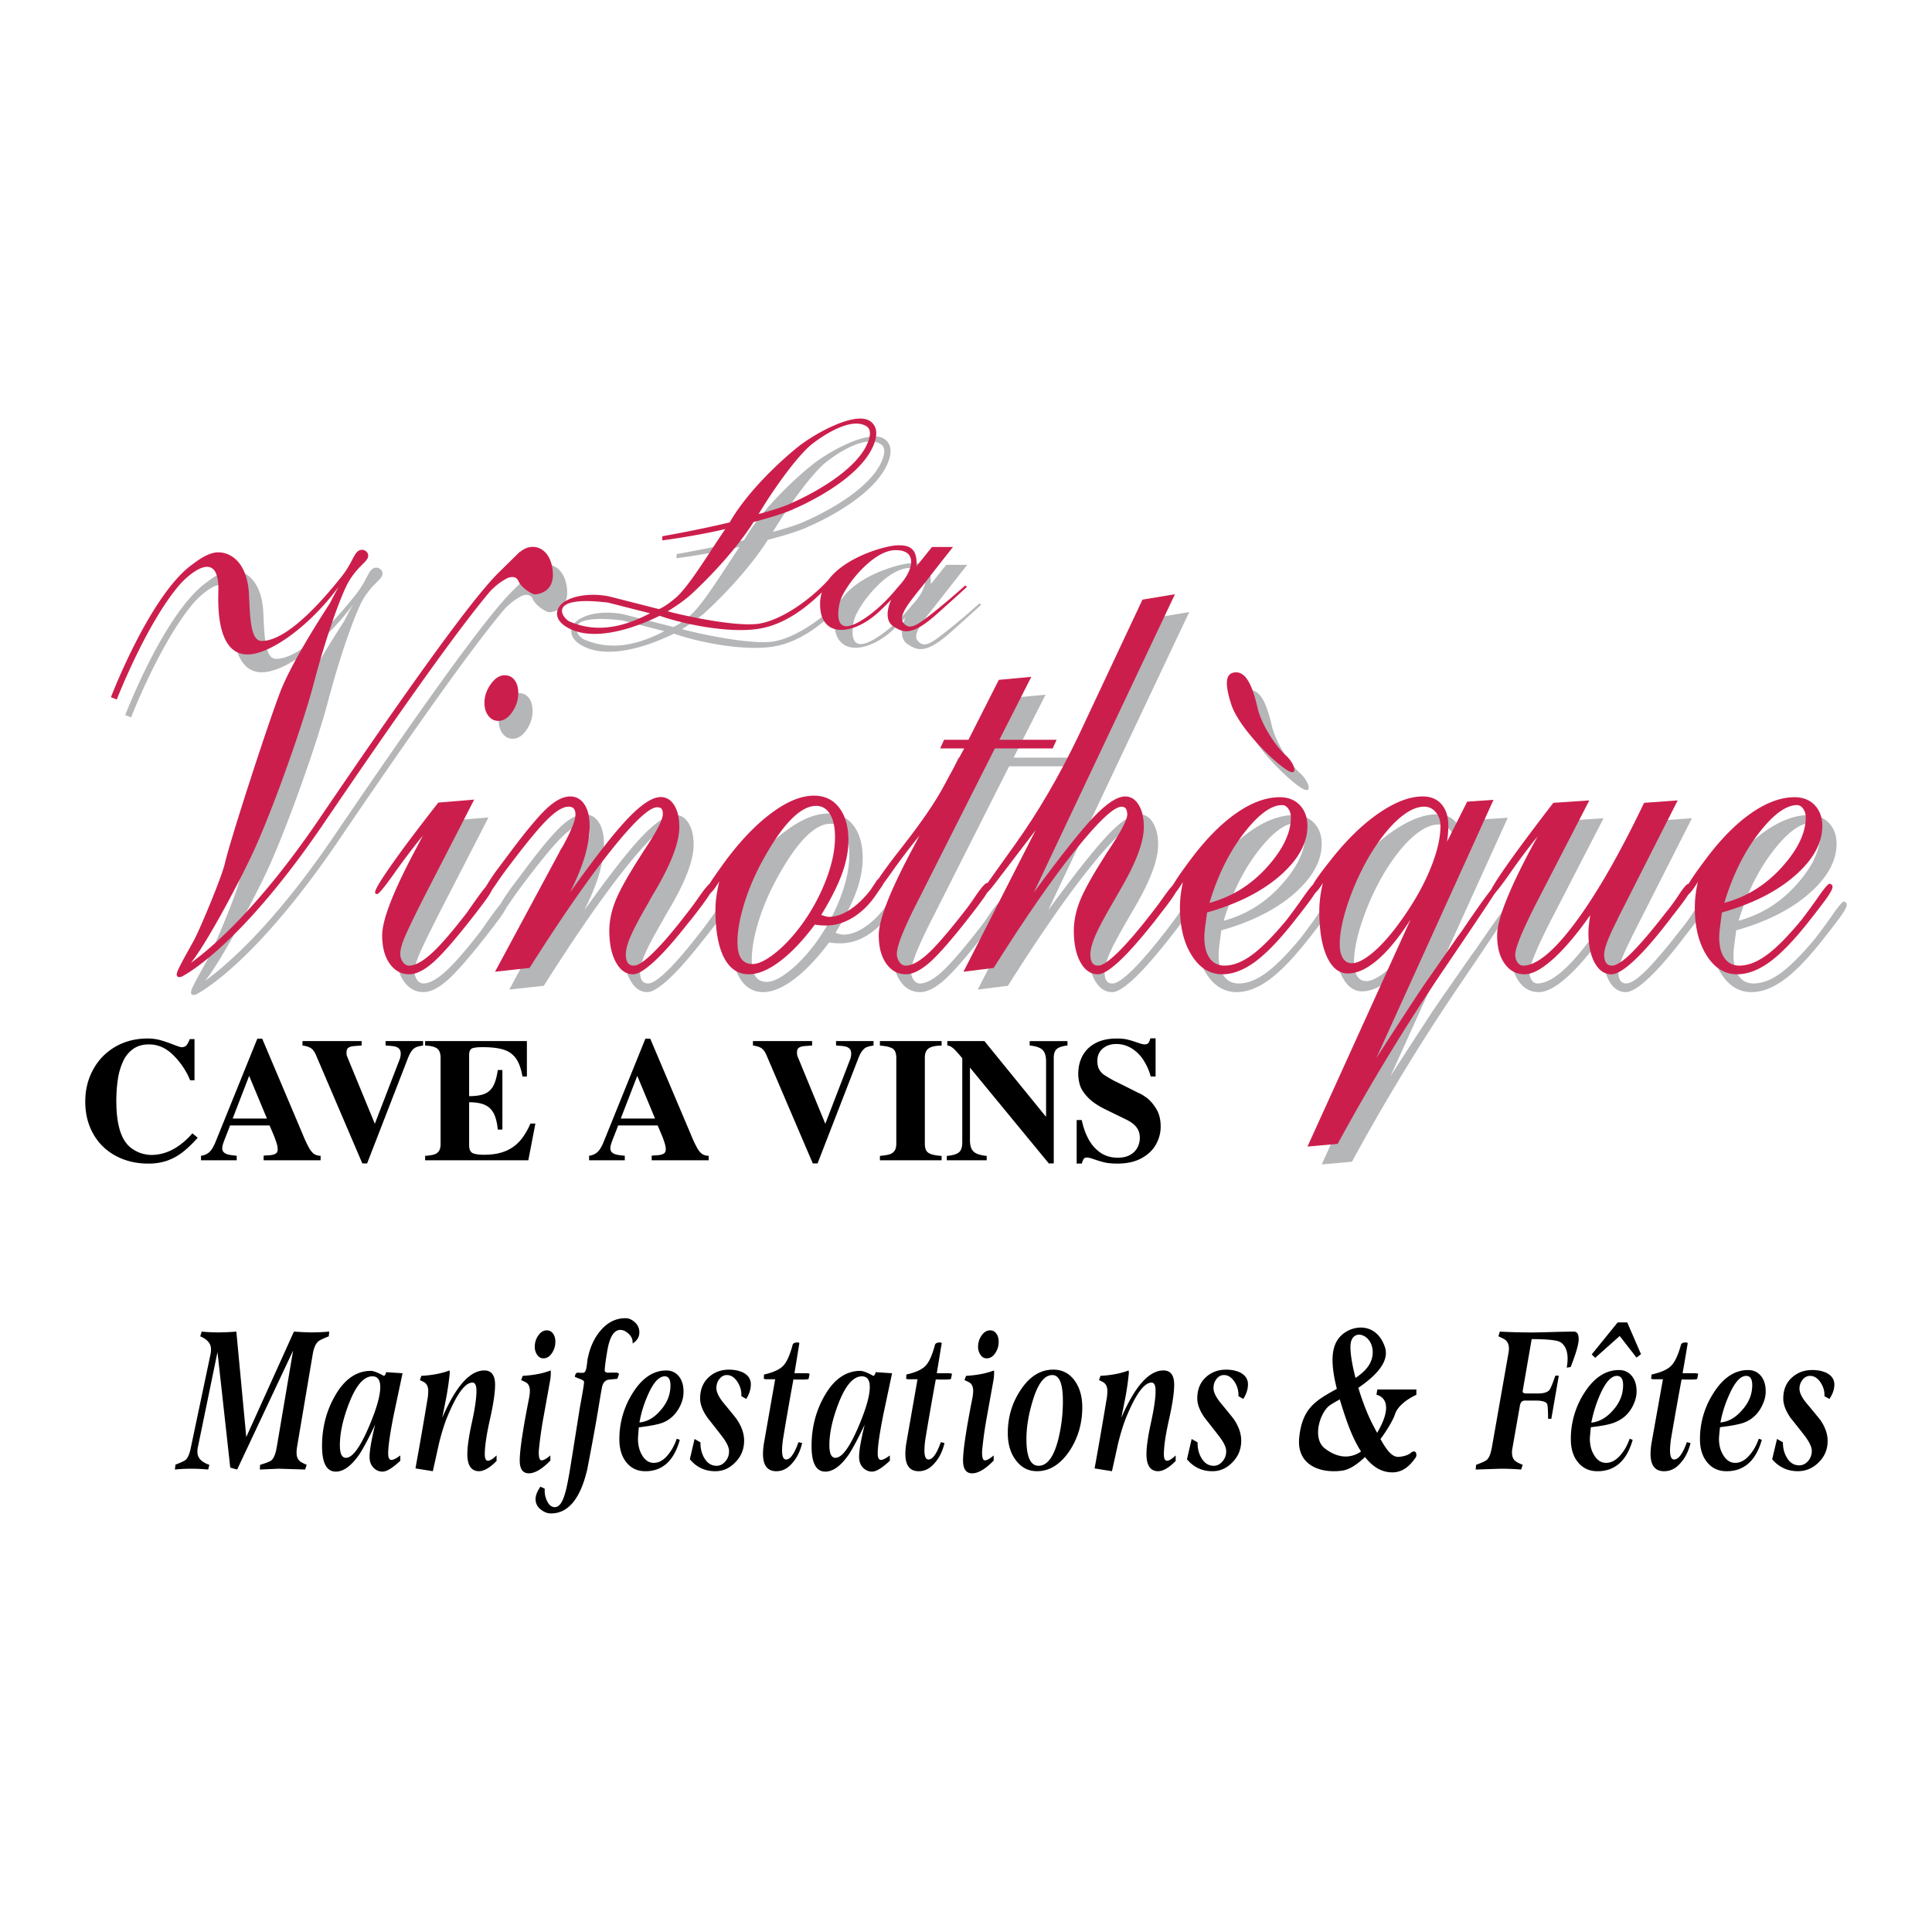 <svg xmlns="http://www.w3.org/2000/svg" width="2500" height="2500" viewBox="0 0 192.756 192.756"><g fill-rule="evenodd" clip-rule="evenodd"><path fill="#fff" d="M0 0h192.756v192.756H0V0z"/><path d="M97.717 60.196s-1.344 1.238-3.065 2.608c-1.72 1.371-2.445 1.909-3.091 1.129-.645-.779.94-2.447 2.312-4.221 1.371-1.774 2.635-3.36 2.635-3.36h-2.097l-1.55 1.928c.088-1.617-.509-2.166-1.972-2.089-1.208.063-5.129 1.152-6.832 3.464-1.845 2.012-4.71 4.02-6.973 4.362-2.476.312-7.736-.889-9.047-1.246.114-.069 1.475-.887 2.411-1.753 1.655-1.53 4.349-4.308 6.164-7.157 1.715-.454 3.241-.917 4.045-1.32.249-.103 6.561-2.763 7.968-6.464.159-.419.223-.77.223-1.062 0-.718-.385-1.083-.672-1.256-1.519-.91-5.438 1.262-7.099 2.58-1.661 1.317-5.048 4.415-6.848 7.559-3.365.809-6.663 1.371-6.722 1.382l-.005.42c.224-.043 3.226-.417 6.282-1.133-1.513 2.21-3.6 5.705-4.932 6.849-.515.438-1.043.827-1.499 1.054-.062.031-.113.051-.176.082l-4.952-1.261c-2.294-.47-4.629.097-5.122 1.233-.15.348-.288 1.102.803 1.786 2.254 1.413 5.949.567 9.337-1.093 2.243.8 6.893 1.796 9.953 1.284 2.383-.398 4.507-1.927 6.231-3.621-.09.288-.158.585-.174.901-.188 3.79 3.351 3.482 6.012.9.402-.39.783-.74 1.089-1.102-.4.879-.646 2.123.183 2.675.975.65 1.829 1.048 4.355-1.21 2.527-2.257 3.01-2.715 3.01-2.715l-.185-.133zM82.404 46.117c.531-.424 3.729-2.85 5.448-1.819.245.147.369.388.369.72 0 .234-.062.513-.184.835-1.311 3.448-7.578 6.09-7.641 6.117-.667.333-1.886.717-3.287 1.102 1.78-2.951 4.014-5.93 5.295-6.955zm-24.135 17.68c-.716-.308-2.46-2.646 3.808-1.896l4.201 1.07c-2.733 1.432-5.369 1.96-8.009.826zm28.937-.016c-2.261 1.319-2.312-.359-2.016-1.811.296-1.452 3.172-5.188 5.457-5.295s2.046 1.847.484 3.548c-.314.341-1.805 2.322-3.925 3.558zM43.618 85.147a67.18 67.18 0 0 0-2.853 3.761c-.976 1.378-1.545 2.067-1.706 2.067-.08 0-.135-.015-.166-.045-.03-.029-.045-.075-.045-.135 0-.26.547-1.174 1.644-2.739s2.651-3.633 4.663-6.202l3.581-.299-4.937 9.601c-1.044 2.061-1.711 3.442-2.002 4.142-.292.701-.436 1.252-.436 1.65 0 .301.085.572.255.812.17.24.376.359.618.359.601 0 1.35-.406 2.242-1.217.893-.809 2.092-2.195 3.598-4.157.26-.386.61-.885 1.05-1.497.66-.915 1.07-1.374 1.23-1.374.08 0 .145.031.195.091a.33.33 0 0 1 .075.212c0 .182-.136.484-.406.908-.271.424-.898 1.261-1.88 2.511-1.664 2.117-2.928 3.545-3.79 4.28-.862.736-1.624 1.105-2.285 1.105-.802 0-1.455-.352-1.955-1.055-.502-.703-.752-1.648-.752-2.834 0-1.567 1.153-4.501 3.461-8.802.258-.499.46-.881.601-1.143zm6.141-13.238c0-.659.211-1.283.633-1.872.422-.588.883-.884 1.386-.884.422 0 .753.166.995.494.24.33.362.755.362 1.273 0 .68-.201 1.313-.604 1.902s-.863.883-1.386.883c-.402 0-.733-.169-.995-.509-.26-.338-.391-.767-.391-1.287z" fill="#b5b6b8"/><path d="M50.814 98.732l6.438-11.962c.059-.14.169-.332.33-.572.838-1.541 1.257-2.583 1.257-3.125 0-.28-.055-.486-.166-.616s-.287-.194-.527-.194c-.543 0-1.243.42-2.096 1.262-.854.841-2.105 2.355-3.753 4.538a39.015 39.015 0 0 0-1.236 1.705c-.564.859-.926 1.287-1.085 1.287a.236.236 0 0 1-.167-.074.23.23 0 0 1-.075-.164c0-.159.076-.377.226-.657.152-.278.448-.737.891-1.375l1.597-2.134c1.601-2.134 2.812-3.57 3.632-4.305s1.562-1.103 2.223-1.103c.599 0 1.075.261 1.425.782.351.523.526 1.236.526 2.138 0 .924-.153 1.917-.459 2.981-.307 1.064-.805 2.289-1.496 3.673 2.517-3.532 4.448-6 5.796-7.406 1.348-1.404 2.432-2.107 3.252-2.107.559 0 1.008.271 1.348.813.338.542.509 1.265.509 2.167 0 1.545-.822 3.702-2.464 6.471-.28.463-.48.813-.601 1.054-.886 1.531-1.487 2.663-1.801 3.397-.315.735-.473 1.334-.473 1.795 0 .363.064.641.194.832.128.191.333.287.612.287.417 0 1.083-.453 1.998-1.359.915-.906 2.029-2.214 3.341-3.926.378-.479.816-1.079 1.314-1.8.518-.719.836-1.08.957-1.08.079 0 .148.036.209.105.059.07.089.135.089.195 0 .321-.719 1.39-2.156 3.209l-.299.359c-1.358 1.739-2.501 3.035-3.43 3.884s-1.633 1.275-2.111 1.275c-.699 0-1.269-.4-1.707-1.199-.439-.801-.659-1.852-.659-3.152 0-.94.2-1.92.6-2.94s1.261-2.562 2.583-4.622c.176-.279.423-.661.738-1.142.944-1.462 1.417-2.435 1.417-2.916 0-.26-.041-.438-.121-.54-.08-.1-.229-.151-.449-.151-.779 0-2.311 1.434-4.597 4.301-2.286 2.868-4.997 6.777-8.131 11.728l-3.443.383z" fill="#b5b6b8"/><path d="M75.724 91.791c.481-1.526 1.162-3.062 2.042-4.608.942-1.666 1.839-2.915 2.69-3.749.852-.833 1.647-1.25 2.389-1.25.601 0 1.066.276 1.397.828.33.552.496 1.31.496 2.274 0 1.324-.316 2.795-.947 4.411a19.373 19.373 0 0 1-2.568 4.592c-.841 1.104-1.698 1.994-2.568 2.666-.871.672-1.587 1.008-2.147 1.008-.502 0-.877-.18-1.127-.541s-.375-.914-.375-1.657c-.004-1.123.237-2.448.718-3.974zm9.698-2.808c.432-1.183.649-2.306.649-3.369 0-1.364-.306-2.445-.918-3.248-.612-.802-1.45-1.203-2.514-1.203-1.265 0-2.664.568-4.2 1.702-1.536 1.133-3.056 2.703-4.561 4.71-.864 1.185-1.416 1.977-1.656 2.378-.239.401-.361.663-.361.782 0 .101.021.166.06.195a.31.31 0 0 0 .183.045c.101 0 .237-.097.408-.292.172-.195.399-.519.683-.97a15.031 15.031 0 0 0-.302 1.57c-.06.464-.09.886-.09 1.268 0 2.073.285 3.665.856 4.772.571 1.105 1.398 1.66 2.48 1.66.921 0 1.952-.432 3.096-1.293 1.142-.859 2.305-2.083 3.487-3.667a5.801 5.801 0 0 0 1.113.092c.942 0 1.856-.276 2.739-.83.883-.554 1.666-1.344 2.348-2.372l.572-.832c0-.02.004-.05.014-.092a.98.98 0 0 0 .015-.216.667.667 0 0 0-.045-.276c-.029-.062-.075-.093-.135-.093a.517.517 0 0 0-.24.062.72.72 0 0 0-.181.123l-.63.954c-.644.843-1.332 1.505-2.063 1.986-.733.48-1.432.722-2.094.722-.14 0-.331-.04-.571-.12a1.341 1.341 0 0 0-.211-.061c.947-1.54 1.636-2.904 2.069-4.087z" fill="#b5b6b8"/><path d="M93.17 85.143a65.118 65.118 0 0 0-2.857 3.763c-.978 1.381-1.547 2.07-1.708 2.07-.081 0-.136-.015-.167-.045-.03-.029-.046-.075-.046-.135 0-.422.967-1.867 2.9-4.336 1.933-2.468 3.322-4.477 4.169-6.021l2.158-3.985h-2.397l.39-.864h2.431l3.031-5.979 3.242-.3-3.188 6.28h5.711l-.391.864h-5.77l-7.42 14.703c-.806 1.562-1.399 2.812-1.782 3.752-.383.941-.573 1.622-.573 2.04 0 .301.085.572.255.812.171.24.377.359.619.359.602 0 1.325-.381 2.169-1.141.842-.762 2.067-2.172 3.673-4.233.359-.447.77-1.018 1.23-1.71.539-.772.889-1.16 1.047-1.16.08 0 .146.031.195.091a.32.32 0 0 1 .076.212c0 .182-.137.484-.406.908-.271.424-.898 1.261-1.881 2.511-1.665 2.117-2.928 3.545-3.791 4.28-.861.736-1.624 1.105-2.285 1.105-.802 0-1.455-.352-1.955-1.055-.502-.705-.752-1.649-.752-2.835 0-1.567 1.156-4.503 3.466-8.806.265-.501.466-.882.607-1.145z" fill="#b5b6b8"/><path d="M97.553 98.732l7.201-14.125-4.039 5.289a7.44 7.44 0 0 1-.709.848c-.213.208-.348.312-.408.312-.121 0-.201-.02-.242-.059-.039-.04-.059-.1-.059-.179 0-.02 1.141-1.625 3.422-4.815 2.281-3.189 4.398-6.821 6.35-10.894l6.336-13.5 3.244-.541-14.072 29.75c2.725-3.713 4.729-6.237 6.01-7.572 1.283-1.334 2.314-2.003 3.098-2.003.559 0 1.008.281 1.35.843.34.562.512 1.295.512 2.198 0 1.545-.826 3.703-2.471 6.472l-.604 1.054c-.895 1.531-1.494 2.663-1.803 3.397-.307.735-.461 1.334-.461 1.795 0 .363.061.641.182.832.119.191.32.287.6.287.42 0 1.09-.453 2.01-1.359.92-.906 2.039-2.214 3.359-3.926.381-.479.822-1.079 1.326-1.8.521-.719.844-1.08.965-1.08.08 0 .145.031.195.09.051.061.076.13.076.21 0 .2-.146.521-.436.959-.291.44-.947 1.31-1.969 2.609-1.381 1.74-2.531 3.037-3.451 3.884-.922.85-1.621 1.275-2.102 1.275-.723 0-1.303-.4-1.744-1.199-.439-.801-.66-1.852-.66-3.152 0-.94.199-1.92.598-2.94s1.254-2.562 2.568-4.622c.178-.279.426-.661.746-1.142.951-1.462 1.426-2.435 1.426-2.916-.02-.28-.074-.475-.166-.585-.09-.11-.225-.165-.402-.165-.764 0-2.305 1.448-4.627 4.346-2.322 2.897-5.035 6.811-8.139 11.743l-3.01.381z" fill="#b5b6b8"/><path d="M125.506 84.937c1.453-1.887 2.732-2.831 3.836-2.831.24 0 .445.121.615.362.172.24.256.532.256.873 0 1.546-.797 3.203-2.391 4.969-1.596 1.767-3.506 2.951-5.732 3.553.822-2.73 1.961-5.038 3.416-6.926zm-6.287 6.173c-.049.431-.074.846-.074 1.245 0 1.92.395 3.504 1.184 4.754.787 1.25 1.801 1.875 3.037 1.875 1.018 0 2.074-.389 3.172-1.17 1.098-.779 2.365-2.069 3.803-3.87 1.076-1.359 1.77-2.269 2.08-2.729.309-.458.463-.779.463-.959a.286.286 0 0 0-.09-.21.283.283 0 0 0-.207-.09c-.139 0-.516.44-1.129 1.321a56.158 56.158 0 0 1-1.725 2.353c-1.344 1.617-2.492 2.77-3.445 3.458-.953.689-1.85 1.033-2.691 1.033-.643 0-1.141-.25-1.49-.75-.352-.498-.527-1.196-.527-2.095 0-.219.02-.498.061-.838.039-.338.109-.878.211-1.616 3.047-.865 5.477-2.093 7.291-3.683s2.723-3.24 2.723-4.951c0-.845-.25-1.534-.752-2.067-.5-.532-1.17-.8-2.008-.8-1.402 0-2.881.555-4.439 1.663-1.561 1.109-3.1 2.701-4.619 4.776-.621.827-1.096 1.506-1.426 2.04-.328.535-.494.872-.494 1.013 0 .101.021.167.061.196.039.031.1.045.178.045.1 0 .234-.099.404-.296s.395-.525.674-.983a12.76 12.76 0 0 0-.226 1.335z" fill="#b5b6b8"/><path d="M135.873 91.997a25.821 25.821 0 0 1 2.137-4.747c.941-1.583 1.895-2.809 2.857-3.68.961-.871 1.844-1.307 2.648-1.307.461 0 .846.185 1.158.555.311.371.465.827.465 1.368 0 1.263-.365 2.76-1.098 4.492s-1.77 3.51-3.113 5.331c-.904 1.223-1.766 2.175-2.588 2.856-.822.68-1.504 1.02-2.045 1.02-.383 0-.678-.17-.889-.51-.211-.342-.314-.801-.314-1.383.001-1.082.261-2.412.782-3.995zm10.02-7.095a9.12 9.12 0 0 0 .031-.726c0-.907-.225-1.623-.676-2.147s-1.076-.787-1.877-.787c-1.322 0-2.805.572-4.445 1.712-1.641 1.142-3.234 2.705-4.775 4.687-.801 1.002-1.342 1.738-1.621 2.209s-.422.786-.422.946c0 .061.016.106.045.136s.104.044.221.044.266-.092.441-.276c.176-.186.373-.463.59-.833-.117.499-.207.988-.266 1.467s-.088.917-.088 1.316c0 1.956.252 3.489.764 4.594.508 1.107 1.203 1.662 2.082 1.662.92 0 1.908-.455 2.967-1.363 1.059-.91 2.158-2.254 3.297-4.033l-10.293 22.666 3.018-.271a208.388 208.388 0 0 1 10.564-17.373c3.719-5.476 5.578-8.275 5.578-8.395 0-.04-.025-.08-.076-.12a.261.261 0 0 0-.164-.06c-.217 0-1.381 1.559-3.49 4.674l-.484.66-3.207 4.608c-.402.58-.979 1.447-1.73 2.602s-1.801 2.773-3.143 4.861l11.697-25.78-2.629.182-2.002 3.985c.042-.302.071-.584.093-.847z" fill="#b5b6b8"/><path d="M162.848 93.389l-.061.151c-.877 1.717-1.316 2.874-1.316 3.473 0 .357.062.633.193.822s.324.285.586.285c.438 0 1.08-.416 1.93-1.25.85-.836 1.992-2.176 3.43-4.023.418-.501.863-1.108 1.332-1.823.469-.712.783-1.069.943-1.069.08 0 .15.025.211.075.059.05.088.105.088.166 0 .2-.115.49-.344.87-.23.38-.762 1.1-1.6 2.159-1.434 1.9-2.666 3.335-3.691 4.304-1.025.971-1.809 1.455-2.346 1.455-.697 0-1.256-.383-1.676-1.146-.418-.762-.627-1.76-.627-2.991 0-.217.014-.465.043-.744.031-.277.076-.615.135-1.012-1.328 1.885-2.557 3.338-3.693 4.36s-2.086 1.533-2.848 1.533c-.824 0-1.486-.35-1.99-1.051-.502-.703-.752-1.643-.752-2.826 0-1.622 1.225-4.697 3.676-9.225l.361-.661a66.174 66.174 0 0 0-2.795 3.736c-.979 1.399-1.547 2.097-1.709 2.097a.316.316 0 0 1-.182-.045c-.039-.029-.059-.075-.059-.136 0-.243.521-1.116 1.57-2.62 1.047-1.504 2.627-3.629 4.742-6.377l3.588-.242-4.945 9.593-.33.635c-1.408 2.775-2.113 4.492-2.113 5.15 0 .299.074.559.225.777.15.221.336.33.557.33 1.34 0 3.078-1.432 5.209-4.295 2.133-2.863 4.42-6.846 6.863-11.95l3.354-.242-5.959 11.757z" fill="#b5b6b8"/><path d="M176.875 84.937c1.453-1.887 2.732-2.831 3.836-2.831.24 0 .445.121.615.362.172.24.256.532.256.873 0 1.546-.797 3.203-2.391 4.969-1.596 1.767-3.506 2.951-5.732 3.553.822-2.73 1.961-5.038 3.416-6.926zm-6.287 6.173c-.049.431-.074.846-.074 1.245 0 1.92.395 3.504 1.184 4.754.787 1.25 1.801 1.875 3.037 1.875 1.018 0 2.074-.389 3.172-1.17 1.098-.779 2.365-2.069 3.803-3.87 1.076-1.359 1.77-2.269 2.08-2.729.309-.458.463-.779.463-.959a.293.293 0 0 0-.09-.21.283.283 0 0 0-.207-.09c-.141 0-.516.44-1.129 1.321a56.158 56.158 0 0 1-1.725 2.353c-1.344 1.617-2.494 2.77-3.445 3.458-.953.689-1.85 1.033-2.691 1.033-.645 0-1.141-.25-1.49-.75-.352-.498-.527-1.196-.527-2.095 0-.219.02-.498.061-.838.039-.338.111-.878.211-1.616 3.047-.865 5.477-2.093 7.291-3.683s2.721-3.24 2.721-4.951c0-.845-.25-1.534-.75-2.067-.5-.532-1.17-.8-2.01-.8-1.4 0-2.879.555-4.438 1.663-1.561 1.109-3.1 2.701-4.619 4.776-.621.827-1.096 1.506-1.426 2.04-.328.535-.494.872-.494 1.013 0 .101.02.167.059.196.041.031.102.045.18.045.1 0 .234-.099.404-.296.168-.197.395-.525.674-.983-.102.461-.176.906-.225 1.335zM54.581 56.343c-.525 0-.949.239-1.258.495l-.043.003-2.029 1.997c-2.435 2.35-8.146 10.183-17.973 24.647-5.995 8.823-10.682 12.825-12.806 14.368 1.657-2.043 5.072-8.56 6.236-11.097 2.042-4.448 4.954-12.748 5.967-16.59 1.517-5.757 2.984-9.388 3.499-10.282.914-1.59 1.855-2.002 1.974-2.541.12-.539-.56-.939-1.02-.559-.459.379-.602 1.235-1.643 2.55-2.054 2.592-5.492 6.408-7.951 6.399-1.143 0-1.158-2.508-1.266-4.662-.147-2.953-1.624-4.183-3.076-4.183-.831 0-1.782.603-2.452 1.12-4.163 2.853-8.055 12.842-8.245 13.335l.586.226c.039-.101 2.926-7.518 6.216-11.389.834-.983 3.956-3.831 3.919.423-.008 1.009-.345 6.473 2.904 6.473 2.274 0 6.226-2.855 9.083-6.734a60.887 60.887 0 0 0-.871 1.641c-1.238 1.901-3.923 6.163-4.956 8.863-1.361 3.559-5.024 14.915-5.495 17.009-.343 1.522-2.539 6.659-3.009 7.562-.472.902-1.554 2.727-1.769 3.365-.214.639.4.461.4.461.504-.234 5.988-3.182 14.292-15.406 8.189-12.054 13.63-19.643 16.547-23.077.729-.759 1.247-1.036 1.57-1.227.388-.228 1.003-.341 1.255.251.25.593 1.321 1.323 1.664 1.3.342-.023 1.755-.251 1.755-1.938 0-1.686-.865-2.803-2.005-2.803zM124.764 68.863c1.09 0 1.686 1.652 2.115 3.502.43 1.85 1.916 3.964 2.842 4.79.924.826 1.32 2.28 0 1.388-1.621-1.094-4.758-4.328-5.451-6.475-.696-2.148-.596-3.205.494-3.205z" fill="#b5b6b8"/><path d="M96.291 58.415s-1.343 1.237-3.063 2.608c-1.721 1.371-2.446 1.908-3.092 1.129-.645-.78.94-2.447 2.312-4.221 1.371-1.774 2.635-3.36 2.635-3.36h-2.097l-1.549 1.928c.088-1.617-.508-2.165-1.972-2.089-1.208.063-5.129 1.152-6.832 3.464-1.845 2.012-4.71 4.021-6.973 4.363-2.476.312-7.736-.889-9.047-1.247.115-.069 1.474-.887 2.411-1.753 1.654-1.53 4.349-4.308 6.164-7.157 1.716-.453 3.241-.917 4.046-1.32.248-.103 6.56-2.763 7.967-6.464.159-.42.222-.77.222-1.062 0-.718-.384-1.083-.672-1.256-1.519-.91-5.438 1.262-7.099 2.58-1.661 1.317-5.048 4.415-6.849 7.559-3.365.81-6.663 1.371-6.722 1.382l-.004.42c.223-.043 3.226-.416 6.282-1.134-1.514 2.211-3.601 5.705-4.932 6.85-.516.438-1.044.827-1.499 1.055-.063.031-.114.051-.177.082l-4.952-1.262c-2.293-.47-4.628.097-5.122 1.233-.151.347-.288 1.102.803 1.785 2.255 1.413 5.949.567 9.337-1.092 2.244.8 6.893 1.796 9.954 1.284 2.383-.398 4.506-1.927 6.23-3.621a3.707 3.707 0 0 0-.174.901c-.188 3.79 3.352 3.482 6.013.9.401-.39.782-.74 1.089-1.102-.401.879-.646 2.123.183 2.675.975.65 1.829 1.047 4.355-1.21 2.527-2.258 3.011-2.716 3.011-2.716l-.187-.132zm-15.312-14.08c.531-.424 3.729-2.85 5.448-1.819.246.147.369.388.369.72 0 .233-.061.513-.184.835-1.311 3.448-7.578 6.09-7.642 6.117-.667.333-1.885.716-3.287 1.102 1.78-2.951 4.014-5.93 5.296-6.955zm-24.135 17.68c-.716-.308-2.46-2.646 3.808-1.896l4.201 1.069c-2.732 1.434-5.371 1.962-8.009.827zM85.781 62c-2.262 1.32-2.312-.359-2.017-1.811.296-1.452 3.173-5.188 5.457-5.295 2.285-.107 2.046 1.847.484 3.548-.313.341-1.805 2.322-3.924 3.558zM42.192 83.366a67.18 67.18 0 0 0-2.853 3.761c-.976 1.378-1.545 2.068-1.706 2.068-.08 0-.135-.015-.166-.045-.029-.029-.045-.075-.045-.135 0-.26.547-1.174 1.644-2.739s2.651-3.633 4.663-6.201l3.582-.3-4.937 9.601c-1.044 2.061-1.711 3.442-2.001 4.142-.292.701-.437 1.251-.437 1.651 0 .301.084.57.255.811.17.24.376.36.619.36.601 0 1.349-.405 2.242-1.216.893-.809 2.091-2.196 3.597-4.157.26-.386.61-.885 1.05-1.497.66-.915 1.069-1.374 1.23-1.374.08 0 .145.031.195.091.05.061.075.131.075.212 0 .182-.136.484-.406.908-.271.424-.898 1.261-1.88 2.511-1.665 2.117-2.928 3.545-3.791 4.28-.862.736-1.624 1.105-2.285 1.105-.802 0-1.455-.352-1.956-1.057-.501-.702-.751-1.646-.751-2.833 0-1.568 1.153-4.501 3.461-8.802.259-.502.46-.884.601-1.145zm6.142-13.239c0-.659.211-1.283.633-1.872s.883-.884 1.386-.884c.422 0 .753.165.995.494.241.33.362.754.362 1.273 0 .679-.201 1.313-.604 1.902-.402.589-.864.883-1.386.883-.402 0-.733-.169-.995-.509-.261-.337-.391-.767-.391-1.287z" fill="#cc1e4c"/><path d="M49.389 96.951l6.438-11.962c.059-.14.169-.331.33-.571.838-1.542 1.257-2.583 1.257-3.125 0-.28-.055-.486-.166-.616-.11-.13-.287-.195-.527-.195-.543 0-1.243.42-2.096 1.262-.854.841-2.105 2.355-3.753 4.539a39.148 39.148 0 0 0-1.237 1.705c-.564.858-.926 1.287-1.085 1.287a.236.236 0 0 1-.167-.074.23.23 0 0 1-.075-.164c0-.16.076-.378.226-.658.152-.278.448-.737.891-1.375l1.597-2.134c1.601-2.134 2.811-3.569 3.632-4.306.82-.734 1.562-1.103 2.223-1.103.6 0 1.075.261 1.425.783.351.522.526 1.235.526 2.138 0 .923-.154 1.917-.46 2.98-.307 1.064-.805 2.289-1.495 3.674 2.516-3.533 4.448-6.001 5.795-7.406 1.349-1.404 2.433-2.107 3.252-2.107.56 0 1.008.271 1.348.813.338.542.509 1.265.509 2.167 0 1.546-.821 3.702-2.464 6.472-.281.462-.481.813-.601 1.054-.885 1.53-1.487 2.663-1.8 3.397-.316.734-.473 1.334-.473 1.796 0 .363.063.639.194.831.128.19.333.287.612.287.417 0 1.083-.453 1.998-1.359.915-.905 2.029-2.214 3.341-3.925.377-.479.815-1.079 1.313-1.8.518-.719.836-1.08.957-1.08.079 0 .149.035.208.105.059.07.09.135.09.195 0 .32-.719 1.39-2.156 3.209l-.299.359c-1.358 1.74-2.501 3.035-3.429 3.885-.929.849-1.633 1.275-2.111 1.275-.699 0-1.269-.4-1.708-1.201-.438-.799-.658-1.851-.658-3.151 0-.939.2-1.919.6-2.939.4-1.021 1.261-2.562 2.583-4.622.177-.28.423-.661.739-1.142.944-1.462 1.417-2.435 1.417-2.916 0-.26-.041-.439-.12-.54-.08-.1-.229-.15-.449-.15-.779 0-2.311 1.434-4.598 4.3-2.286 2.868-4.997 6.777-8.131 11.728l-3.443.38z" fill="#cc1e4c"/><path d="M74.298 90.009c.48-1.525 1.162-3.062 2.042-4.608.942-1.666 1.839-2.914 2.69-3.748.851-.833 1.647-1.25 2.388-1.25.602 0 1.066.275 1.397.828.33.552.496 1.31.496 2.274 0 1.325-.316 2.795-.947 4.411a19.373 19.373 0 0 1-2.568 4.592c-.841 1.104-1.697 1.994-2.568 2.666-.871.672-1.587 1.008-2.148 1.008-.501 0-.877-.181-1.127-.542-.25-.36-.375-.912-.375-1.656-.001-1.124.24-2.448.72-3.975zm9.699-2.807c.432-1.183.649-2.306.649-3.368 0-1.364-.307-2.446-.919-3.248-.612-.803-1.45-1.203-2.513-1.203-1.266 0-2.665.567-4.2 1.701-1.536 1.133-3.056 2.703-4.561 4.71-.864 1.185-1.416 1.978-1.656 2.378-.239.401-.36.663-.36.783 0 .101.021.166.06.195.042.031.102.045.183.045.1 0 .236-.097.408-.292.172-.195.398-.519.682-.97a14.713 14.713 0 0 0-.302 1.569 9.76 9.76 0 0 0-.089 1.269c0 2.073.284 3.664.855 4.771.572 1.107 1.399 1.662 2.48 1.662.921 0 1.953-.432 3.096-1.292 1.142-.861 2.305-2.084 3.487-3.667a5.82 5.82 0 0 0 1.115.092c.941 0 1.855-.276 2.738-.83.884-.553 1.666-1.343 2.348-2.372l.572-.832c0-.02.004-.05.015-.092.01-.04.015-.112.015-.215a.67.67 0 0 0-.045-.276c-.03-.062-.075-.093-.135-.093a.52.52 0 0 0-.24.062.687.687 0 0 0-.18.123l-.63.954c-.643.843-1.331 1.505-2.063 1.986-.734.48-1.432.721-2.094.721-.14 0-.331-.04-.571-.121a1.37 1.37 0 0 0-.211-.06c.944-1.544 1.633-2.908 2.066-4.09z" fill="#cc1e4c"/><path d="M91.745 83.361a65.58 65.58 0 0 0-2.856 3.763c-.978 1.381-1.546 2.07-1.708 2.07-.081 0-.136-.015-.167-.045-.029-.029-.045-.075-.045-.135 0-.422.967-1.867 2.9-4.336 1.933-2.468 3.323-4.476 4.169-6.021l2.159-3.985h-2.398l.39-.864h2.432l3.031-5.979 3.242-.301-3.188 6.28h5.711l-.391.864h-5.77l-7.42 14.703c-.806 1.562-1.399 2.813-1.782 3.752-.383.94-.573 1.622-.573 2.041 0 .301.084.57.255.811.17.24.376.36.618.36.602 0 1.324-.38 2.169-1.141.842-.76 2.066-2.171 3.673-4.232.359-.447.769-1.018 1.229-1.709.539-.772.889-1.161 1.049-1.161.08 0 .145.031.195.091a.328.328 0 0 1 .074.212c0 .182-.137.484-.406.908-.271.424-.898 1.261-1.88 2.511-1.665 2.117-2.928 3.545-3.79 4.28-.862.736-1.624 1.105-2.285 1.105-.802 0-1.455-.352-1.956-1.057-.501-.703-.751-1.648-.751-2.833 0-1.568 1.155-4.503 3.466-8.807.262-.501.463-.882.604-1.145z" fill="#cc1e4c"/><path d="M96.127 96.951l7.201-14.126-4.039 5.289c-.264.357-.498.639-.709.848s-.346.312-.408.312c-.119 0-.201-.02-.24-.059-.041-.039-.061-.099-.061-.179 0-.02 1.141-1.625 3.422-4.816 2.283-3.189 4.4-6.821 6.35-10.894l6.34-13.5 3.242-.541-14.074 29.75c2.725-3.713 4.729-6.237 6.012-7.572 1.281-1.334 2.312-2.003 3.096-2.003.561 0 1.01.281 1.352.843s.512 1.295.512 2.198c0 1.545-.824 3.703-2.473 6.473l-.604 1.054c-.893 1.53-1.494 2.663-1.801 3.397-.309.734-.461 1.334-.461 1.796 0 .363.059.639.18.831.121.19.32.287.6.287.42 0 1.09-.453 2.01-1.359.92-.905 2.041-2.214 3.361-3.925.383-.479.824-1.079 1.326-1.8.523-.719.844-1.08.965-1.08.08 0 .146.031.195.091.051.06.076.13.076.21 0 .2-.145.52-.436.959-.289.44-.945 1.31-1.967 2.609-1.383 1.741-2.535 3.036-3.455 3.885s-1.621 1.275-2.102 1.275c-.721 0-1.303-.4-1.744-1.201-.439-.799-.658-1.851-.658-3.151 0-.939.197-1.919.596-2.939.398-1.021 1.254-2.562 2.568-4.622.18-.28.428-.661.746-1.142.951-1.462 1.428-2.435 1.428-2.916-.02-.28-.076-.475-.166-.585s-.227-.166-.404-.166c-.762 0-2.305 1.448-4.627 4.345-2.322 2.897-5.035 6.812-8.137 11.743l-3.012.381z" fill="#cc1e4c"/><path d="M124.082 83.155c1.455-1.886 2.732-2.83 3.836-2.83.242 0 .445.121.617.361.17.24.256.532.256.874 0 1.545-.797 3.203-2.393 4.969-1.594 1.766-3.504 2.951-5.73 3.553.82-2.73 1.959-5.039 3.414-6.927zm-6.287 6.174c-.049.43-.072.845-.072 1.245 0 1.919.393 3.504 1.182 4.754.787 1.25 1.801 1.875 3.039 1.875 1.018 0 2.074-.391 3.172-1.17 1.096-.78 2.363-2.069 3.801-3.87 1.078-1.359 1.771-2.27 2.08-2.729.309-.459.465-.779.465-.959 0-.08-.031-.15-.09-.21s-.129-.091-.207-.091c-.141 0-.518.44-1.131 1.321a55.999 55.999 0 0 1-1.723 2.353c-1.344 1.616-2.494 2.77-3.445 3.458-.953.689-1.852 1.033-2.693 1.033-.643 0-1.139-.249-1.49-.749-.35-.498-.525-1.197-.525-2.096 0-.219.02-.499.061-.838.039-.339.109-.879.211-1.617 3.045-.865 5.477-2.092 7.289-3.682 1.814-1.589 2.723-3.24 2.723-4.951 0-.845-.25-1.534-.75-2.068-.5-.532-1.17-.8-2.01-.8-1.4 0-2.881.555-4.439 1.663-1.559 1.109-3.1 2.701-4.619 4.776-.621.827-1.096 1.506-1.426 2.04-.328.535-.494.872-.494 1.013 0 .101.021.167.061.196.041.031.102.045.18.045.1 0 .234-.098.402-.295.17-.198.395-.525.676-.984-.103.462-.177.907-.228 1.337z" fill="#cc1e4c"/><path d="M134.449 90.215a25.986 25.986 0 0 1 2.137-4.747c.941-1.582 1.895-2.809 2.857-3.68s1.846-1.307 2.648-1.307c.461 0 .848.185 1.158.555.311.371.467.827.467 1.368 0 1.262-.367 2.76-1.098 4.492-.732 1.732-1.771 3.51-3.115 5.331-.902 1.223-1.764 2.175-2.586 2.855-.824.681-1.506 1.021-2.047 1.021-.381 0-.678-.169-.889-.511s-.314-.801-.314-1.382c.001-1.082.261-2.412.782-3.995zm10.02-7.094c.021-.262.033-.504.033-.726 0-.908-.227-1.623-.676-2.148-.451-.523-1.078-.786-1.877-.786-1.322 0-2.805.572-4.447 1.712-1.641 1.142-3.232 2.705-4.775 4.687-.801 1.002-1.342 1.738-1.621 2.209s-.42.786-.42.946c0 .061.014.107.043.136s.104.044.221.044c.119 0 .266-.092.443-.277.176-.185.373-.462.59-.833-.119.499-.209.989-.268 1.467-.059.479-.088.917-.088 1.316 0 1.957.254 3.488.764 4.595.51 1.107 1.203 1.66 2.084 1.66.918 0 1.906-.453 2.967-1.362 1.059-.909 2.158-2.253 3.297-4.032l-10.293 22.666 3.016-.271a207.864 207.864 0 0 1 10.566-17.373c3.717-5.476 5.576-8.275 5.576-8.395 0-.04-.025-.08-.074-.121a.265.265 0 0 0-.164-.06c-.219 0-1.383 1.559-3.49 4.674l-.484.66-3.209 4.606c-.4.582-.977 1.449-1.729 2.604a896.491 896.491 0 0 0-3.145 4.859L149.006 79.8l-2.627.182-2.002 3.985c.041-.301.072-.584.092-.846z" fill="#cc1e4c"/><path d="M161.426 91.608l-.061.15c-.879 1.717-1.318 2.874-1.318 3.473 0 .359.064.634.195.824.129.189.324.284.584.284.439 0 1.082-.416 1.932-1.25.848-.834 1.992-2.174 3.428-4.021.42-.502.863-1.109 1.334-1.823.467-.712.783-1.069.943-1.069.078 0 .148.026.209.075.059.05.09.105.09.166 0 .2-.115.489-.346.87-.229.38-.762 1.099-1.598 2.159-1.436 1.9-2.666 3.335-3.691 4.304-1.027.969-1.811 1.456-2.348 1.456-.697 0-1.256-.383-1.674-1.146-.42-.763-.627-1.76-.627-2.992 0-.217.014-.465.043-.743.029-.277.074-.615.133-1.012-1.326 1.885-2.557 3.339-3.693 4.36-1.135 1.021-2.084 1.533-2.848 1.533-.824 0-1.486-.35-1.988-1.053-.504-.701-.754-1.642-.754-2.824 0-1.622 1.225-4.697 3.676-9.224l.363-.661a65.195 65.195 0 0 0-2.797 3.736c-.977 1.398-1.547 2.096-1.707 2.096a.307.307 0 0 1-.182-.045c-.039-.029-.061-.075-.061-.136 0-.243.523-1.116 1.57-2.62 1.047-1.503 2.629-3.629 4.744-6.377l3.588-.241-4.947 9.594-.33.635c-1.408 2.775-2.113 4.492-2.113 5.149 0 .299.076.56.225.779.15.219.336.329.557.329 1.342 0 3.078-1.432 5.211-4.294 2.131-2.863 4.418-6.846 6.863-11.95l3.352-.241-5.957 11.75z" fill="#cc1e4c"/><path d="M175.451 83.155c1.455-1.886 2.732-2.83 3.838-2.83.24 0 .443.121.615.361.17.24.256.532.256.874 0 1.545-.797 3.203-2.393 4.969-1.594 1.766-3.506 2.951-5.73 3.553.82-2.73 1.959-5.039 3.414-6.927zm-6.287 6.174c-.049.43-.072.845-.072 1.245 0 1.919.393 3.504 1.182 4.754.787 1.25 1.801 1.875 3.039 1.875 1.016 0 2.074-.391 3.172-1.17 1.096-.78 2.363-2.069 3.801-3.87 1.076-1.359 1.771-2.27 2.08-2.729.311-.459.465-.779.465-.959 0-.08-.031-.15-.09-.21s-.129-.091-.207-.091c-.141 0-.518.44-1.131 1.321a55.999 55.999 0 0 1-1.723 2.353c-1.344 1.616-2.494 2.77-3.445 3.458-.953.689-1.852 1.033-2.693 1.033-.643 0-1.139-.249-1.49-.749-.352-.498-.525-1.197-.525-2.096 0-.219.02-.499.059-.838.041-.339.111-.879.211-1.617 3.047-.865 5.479-2.092 7.291-3.682 1.814-1.589 2.723-3.24 2.723-4.951 0-.845-.25-1.534-.75-2.068-.502-.532-1.172-.8-2.01-.8-1.4 0-2.881.555-4.439 1.663-1.561 1.109-3.1 2.701-4.619 4.776-.621.827-1.096 1.506-1.426 2.04-.328.535-.494.872-.494 1.013 0 .101.021.167.061.196.041.031.102.045.18.045.1 0 .234-.098.402-.295.17-.198.396-.525.676-.984-.103.462-.177.907-.228 1.337zM53.155 54.562c-.525 0-.949.239-1.258.495l-.043.003-2.029 1.997c-2.435 2.35-8.146 10.183-17.974 24.647-5.994 8.823-10.681 12.826-12.806 14.368 1.657-2.042 5.072-8.559 6.236-11.096 2.041-4.449 4.954-12.748 5.966-16.59 1.518-5.757 2.984-9.388 3.499-10.282.914-1.59 1.854-2.002 1.975-2.541.119-.539-.561-.939-1.02-.56-.459.38-.602 1.236-1.644 2.55-2.054 2.592-5.492 6.408-7.951 6.398-1.142 0-1.158-2.507-1.266-4.662-.148-2.953-1.625-4.183-3.076-4.183-.832 0-1.783.603-2.453 1.121-4.163 2.853-8.055 12.842-8.245 13.335l.586.226c.039-.101 2.926-7.518 6.216-11.389.835-.982 3.957-3.83 3.92.424-.009 1.008-.345 6.472 2.904 6.472 2.274 0 6.226-2.855 9.083-6.734a60.887 60.887 0 0 0-.871 1.641c-1.238 1.901-3.924 6.162-4.956 8.863-1.361 3.559-5.024 14.915-5.495 17.009-.343 1.523-2.539 6.66-3.01 7.562-.471.903-1.553 2.725-1.767 3.364-.215.641.399.463.399.463.504-.234 5.988-3.182 14.292-15.406C40.559 70.003 46 62.415 48.917 58.979c.729-.759 1.247-1.036 1.57-1.226.388-.228 1.003-.342 1.254.251.251.592 1.322 1.322 1.664 1.299.343-.022 1.756-.251 1.756-1.938.001-1.687-.866-2.803-2.006-2.803zM123.342 67.081c1.09 0 1.686 1.652 2.115 3.501.428 1.851 1.916 3.965 2.84 4.791.926.826 1.32 2.279 0 1.388-1.621-1.094-4.758-4.328-5.451-6.476-.696-2.147-.596-3.204.496-3.204z" fill="#cc1e4c"/><path d="M18.934 103.672h.473v4.105h-.439a7.51 7.51 0 0 0-1.653-2.479c-.727-.732-1.544-1.098-2.453-1.098-.62 0-1.142.15-1.566.447a3.036 3.036 0 0 0-1.003 1.217 6.505 6.505 0 0 0-.528 1.785 14.339 14.339 0 0 0-.159 2.199c0 1.707.252 2.992.757 3.857.226.385.508.693.847.92.339.23.674.387 1.005.475.331.086.625.129.879.129 1.474 0 2.841-.719 4.104-2.158l.528.443c-.558.623-1.08 1.119-1.567 1.486s-1.002.639-1.548.822a5.745 5.745 0 0 1-1.81.271c-1.214 0-2.3-.26-3.261-.779s-1.707-1.248-2.237-2.188c-.531-.938-.797-2.012-.797-3.223 0-1.168.263-2.234.79-3.197.527-.965 1.263-1.723 2.209-2.271s2.022-.824 3.227-.824c.464 0 .899.059 1.306.176.406.117.827.262 1.265.434.436.172.71.258.822.258.214 0 .376-.066.487-.201.107-.133.216-.337.322-.606zM26.634 111.6H23.21l1.649-4.262 1.775 4.262zm-5.056 2.146c-.211.553-.429.941-.651 1.16-.223.221-.514.355-.874.404v.451h3.562v-.451c-.161-.018-.324-.035-.489-.057a2.566 2.566 0 0 1-.456-.094.836.836 0 0 1-.352-.207.515.515 0 0 1-.144-.381c0-.143.034-.312.101-.51.067-.197.181-.496.341-.896.16-.398.271-.693.334-.879h3.946l.375.883c.119.281.221.555.307.824a2.3 2.3 0 0 1 .128.664c0 .229-.082.385-.244.465-.163.082-.384.129-.662.143-.278.012-.445.027-.499.045v.451h5.686v-.451a1.13 1.13 0 0 1-.649-.178c-.173-.119-.341-.32-.503-.604a11.378 11.378 0 0 1-.583-1.238l-4.091-9.658h-.489l-4.094 10.114zM30.178 103.869h5.902v.441c-.284.021-.541.039-.771.059s-.411.072-.542.16c-.132.09-.197.25-.197.482 0 .143.017.266.052.369l2.775 6.74 2.44-6.332c.094-.221.142-.445.142-.67 0-.189-.043-.338-.128-.445-.086-.107-.199-.186-.339-.23s-.304-.076-.493-.09l-.549-.043v-.441h3.74v.441c-.289.049-.508.1-.656.154a1.08 1.08 0 0 0-.436.334c-.142.166-.281.426-.418.773l-4.074 10.504h-.476l-4.62-10.799c-.143-.336-.309-.566-.497-.693s-.474-.219-.854-.273v-.441h-.001zM42.414 103.869h10.154v3.533h-.439c-.138-.779-.354-1.377-.647-1.795a2.317 2.317 0 0 0-1.225-.879c-.522-.168-1.227-.252-2.113-.252-.522 0-.876.043-1.061.131s-.277.312-.277.678v4.078c.655 0 1.171-.078 1.547-.234.376-.158.664-.422.864-.791.2-.371.348-.898.447-1.582h.461v5.941h-.461c-.066-.674-.199-1.207-.399-1.602s-.497-.68-.888-.857c-.393-.178-.916-.266-1.571-.266v4.273c0 .414.113.68.342.795.228.113.613.17 1.156.17.832 0 1.542-.123 2.132-.367a3.846 3.846 0 0 0 1.469-1.055c.39-.455.728-1.02 1.016-1.689h.495l-.705 3.662H42.414v-.441c.389-.027.688-.074.897-.137s.369-.18.481-.348c.111-.17.167-.412.167-.73v-8.559c0-.455-.119-.77-.356-.941-.238-.174-.634-.27-1.189-.287v-.449zM65.355 111.6h-3.423l1.649-4.262 1.774 4.262zm-5.056 2.146c-.211.553-.428.941-.651 1.16-.223.221-.515.355-.874.404v.451h3.561v-.451c-.16-.018-.323-.035-.489-.057a2.566 2.566 0 0 1-.456-.094c-.139-.043-.256-.111-.352-.207s-.143-.223-.143-.381c0-.143.033-.312.1-.51s.181-.496.34-.896c.161-.398.271-.693.335-.879h3.946l.375.883c.119.281.22.555.306.824.086.268.128.49.128.664 0 .229-.082.385-.244.465-.163.082-.384.129-.663.143-.278.012-.445.027-.5.045v.451h5.687v-.451a1.13 1.13 0 0 1-.649-.178c-.173-.119-.342-.32-.503-.604a11.191 11.191 0 0 1-.583-1.238l-4.092-9.658h-.488l-4.091 10.114zM75.123 103.869h5.902v.441c-.284.021-.541.039-.77.059-.23.02-.411.072-.542.16-.132.09-.198.25-.198.482 0 .143.018.266.052.369l2.775 6.74 2.44-6.332c.095-.221.141-.445.141-.67 0-.189-.042-.338-.128-.445s-.199-.186-.339-.23-.304-.076-.493-.09l-.549-.043v-.441h3.74v.441c-.289.049-.508.1-.657.154s-.293.166-.436.334c-.142.166-.28.426-.418.773l-4.074 10.504h-.476l-4.62-10.799c-.143-.336-.309-.566-.497-.693-.189-.127-.474-.219-.854-.273v-.441h.001zM87.789 103.869h6.156v.451c-.558 0-.976.084-1.255.256-.279.17-.419.482-.419.936v8.615c0 .461.133.766.399.918.266.152.691.244 1.275.279v.438h-6.156v-.438c.403-.035.719-.086.947-.154a.918.918 0 0 0 .515-.357c.116-.168.173-.414.173-.738v-8.51c0-.504-.136-.828-.408-.975-.271-.146-.681-.236-1.228-.27v-.451h.001zM94.513 103.869h3.704l6.111 7.514h.039v-5.492c0-.557-.127-.947-.381-1.168-.252-.221-.67-.357-1.254-.412v-.441h3.77v.441c-.504.055-.857.17-1.062.346s-.307.471-.307.883v10.537h-.49l-7.871-9.562v7.209c0 .363.05.652.15.869a.993.993 0 0 0 .503.492c.232.115.572.193 1.018.24v.438h-3.982v-.438c.581-.049.984-.166 1.208-.352.225-.184.337-.52.337-1.006v-8.373c-.157-.213-.389-.482-.693-.803s-.571-.48-.8-.48v-.442zM114.773 103.594h.521v3.811h-.486a5.886 5.886 0 0 0-.719-1.631 3.807 3.807 0 0 0-1.176-1.174 2.87 2.87 0 0 0-1.551-.439c-.539 0-.986.152-1.344.457s-.535.715-.535 1.229c0 .354.062.641.188.861.127.221.291.398.49.533.201.137.543.338 1.027.607.01 0 .318.15.92.451.604.303 1.105.555 1.506.758.145.043.393.186.738.432.348.244.676.611.984 1.102.311.492.465 1.096.465 1.811 0 .621-.156 1.213-.469 1.777s-.797 1.023-1.449 1.381c-.654.355-1.457.533-2.41.533-.502 0-.922-.039-1.256-.117-.336-.078-.68-.18-1.029-.303s-.594-.186-.734-.186c-.164 0-.277.049-.338.145a2.13 2.13 0 0 0-.188.461h-.508v-4.348h.508c.139.697.363 1.33.668 1.896.305.568.703 1.02 1.193 1.357s1.07.506 1.738.506c.494 0 .906-.096 1.236-.285s.572-.438.727-.74.23-.623.23-.959c0-.385-.098-.717-.295-1s-.52-.543-.969-.777l-2.125-1.037c-.779-.377-1.373-.779-1.779-1.203-.408-.426-.672-.826-.793-1.205s-.182-.764-.182-1.156c0-.684.146-1.291.439-1.826s.727-.953 1.303-1.254c.576-.299 1.275-.449 2.1-.449.434 0 .799.037 1.098.111.297.074.615.174.955.293.338.119.576.18.717.18.154 0 .266-.031.336-.092s.121-.137.154-.23c.034-.096.065-.189.094-.281zM32.845 132.854l-.041.471c-.58.229-.931.4-1.052.514-.256.215-.438.627-.546 1.24l-1.577 9.332a3.935 3.935 0 0 0-.041.537c0 .355.101.627.303.812.107.102.344.229.708.385l-.162.471a553.96 553.96 0 0 0-2.651-.082l-1.86.082.021-.469c.619-.186.998-.336 1.133-.449.243-.215.418-.643.526-1.285l1.638-9.668-5.584 11.871-.688-.191-1.274-11.529-1.962 9.518a2.667 2.667 0 0 0-.041.449c0 .586.397 1.012 1.193 1.285l-.122.469a17.163 17.163 0 0 0-1.719-.082c-.527 0-1.059.025-1.599.082l.061-.492c.567-.213.911-.377 1.033-.492.215-.199.384-.613.506-1.24l1.962-9.312c.028-.17.041-.326.041-.471 0-.557-.356-.982-1.073-1.283l.142-.471c.553.051 1.106.078 1.659.078.54 0 1.139-.027 1.801-.078l.991 10.518 4.754-10.518c.781.051 1.369.078 1.76.078.593-.002 1.18-.03 1.76-.08zM36.75 142.48c-.86 1.98-1.606 2.967-2.237 2.967-.403 0-.604-.42-.604-1.26 0-1.209.302-2.596.907-4.16.698-1.809 1.478-2.711 2.338-2.711.523 0 .785.355.785 1.066 0 .897-.396 2.263-1.189 4.098zm1.774-5.578c-.054.242-.135.363-.242.363-.594-.328-1.019-.492-1.275-.492-1.443 0-2.637.828-3.581 2.484-.864 1.502-1.295 3.172-1.295 5.016 0 1.701.458 2.551 1.375 2.551.769 0 1.55-.574 2.346-1.721.405-.617.931-1.607 1.579-2.969-.374 1.52-.56 2.594-.56 3.217 0 .443.127.799.382 1.068.253.27.559.404.916.404.411 0 1.001-.361 1.771-1.084v-.531c-.396.299-.689.447-.882.447-.219 0-.329-.213-.329-.641 0-.727.191-2.041.574-3.949l.86-4.057-1.639-.106zM49.543 145.756c-.67.686-1.26 1.027-1.77 1.027-.764-.016-1.146-.584-1.146-1.709 0-.727.151-1.779.455-3.16.303-1.381.454-2.428.454-3.141 0-.555-.134-.832-.403-.832-.739 0-1.586 1.166-2.539 3.498-.282.701-.551 1.574-.806 2.617l-.604 2.727-1.733-.279a440.71 440.71 0 0 0 1.233-7.104c.027-.229.041-.43.041-.604 0-.344-.081-.596-.243-.752-.081-.102-.276-.215-.586-.346l.141-.43c.58-.029 1.147-.1 1.7-.215a8.202 8.202 0 0 0 1.113-.322c.014.113.021.205.021.277a29.907 29.907 0 0 1-.344 2.412c-.135.684-.271 1.359-.405 2.029 1.36-3.146 2.76-4.719 4.202-4.719.714 0 1.071.477 1.071 1.43 0 .783-.172 1.936-.514 3.457-.343 1.525-.514 2.686-.514 3.48 0 .428.106.641.319.641.2 0 .486-.178.858-.531v.549h-.001zM55.409 133.867c0 .416-.115.795-.346 1.139-.231.344-.515.516-.854.516-.245 0-.448-.113-.61-.344a1.368 1.368 0 0 1-.244-.816c0-.416.118-.791.355-1.129.237-.336.519-.504.845-.504.256 0 .464.107.62.322.157.215.234.486.234.816zm-.46 2.865c.014.355-.007.684-.06.98l-.648 3.588a39.935 39.935 0 0 0-.465 3.244 3.16 3.16 0 0 0 0 .77c.041.27.135.398.283.385.202-.016.486-.178.85-.49v.514c-.823.846-1.538 1.27-2.145 1.27s-.911-.43-.911-1.283c0-1.012.317-3.121.952-6.326.04-.242.06-.449.06-.621 0-.326-.087-.576-.263-.748-.095-.084-.297-.191-.607-.32l.162-.428c.566-.027 1.126-.1 1.68-.213.296-.06.666-.165 1.112-.322z"/><path d="M63.789 132.93c0 .455-.224.826-.672 1.111v-.129c0-.316-.137-.598-.409-.85-.273-.25-.545-.377-.818-.377-.641 0-1.077.713-1.31 2.141-.163.971-.246 1.613-.246 1.926 0 .129.155.199.466.215-.5-.016-.29-.021.627-.021.215 0 .324.057.324.17a9.77 9.77 0 0 1-.163.449l-.89.086c-.311.072-.513.285-.607.641-.041.129-.172.879-.395 2.246-.223 1.369-.59 3.387-1.103 6.053-.688 2.936-1.896 4.404-3.622 4.404-.351 0-.688-.129-1.011-.387-.351-.273-.526-.617-.526-1.033 0-.373.162-.789.485-1.248l.424.195v.195c0 .406.095.783.283 1.131.189.348.432.521.729.521.417 0 .755-.449 1.012-1.348.108-.33.25-.986.426-1.971.133-.785.485-2.977 1.052-6.574.08-.441.162-.891.243-1.348.121-.672.182-1.092.182-1.264 0-.086-.128-.178-.384-.277a10.578 10.578 0 0 1-.527-.215c.014-.258.108-.4.285-.428-.082.014.101.021.547.021.149 0 .257-.178.324-.535.041-.27.074-.533.102-.789.23-1.199.669-2.166 1.318-2.906.689-.811 1.514-1.219 2.475-1.219.324 0 .634.137.932.408.298.271.447.605.447 1.006zM65.881 140.732c-.62.721-1.315 1.117-2.083 1.188.162-.934.444-1.854.849-2.758.539-1.23 1.098-1.846 1.679-1.846.377 0 .566.303.566.912.001.92-.336 1.754-1.011 2.504zm1.842-3.425c-.317-.383-.731-.574-1.242-.574-1.307 0-2.431.76-3.373 2.277a8.54 8.54 0 0 0-1.313 4.6c0 .951.236 1.719.709 2.301.472.582 1.099.873 1.881.873 1.712 0 2.859-1.045 3.44-3.133l-.304-.109c-.23.652-.527 1.193-.892 1.627-.432.521-.897.781-1.397.781-.486 0-.877-.256-1.174-.77-.271-.455-.405-.996-.405-1.621 0-.127.026-.512.081-1.152 1.184-.143 1.999-.305 2.444-.49.834-.355 1.44-1.01 1.817-1.963.135-.355.202-.725.202-1.109 0-.642-.158-1.152-.474-1.538zM74.912 138.109c0 .488-.155.975-.463 1.463l-.485-.279c.028-.516-.105-.994-.398-1.438s-.644-.666-1.05-.666c-.286 0-.531.129-.735.385s-.306.562-.306.92c0 .398.236.891.711 1.473.881 1.068 1.329 1.625 1.342 1.668.475.713.713 1.41.713 2.094 0 .883-.312 1.623-.934 2.221-.554.557-1.203.834-1.946.834-1.027 0-1.872-.398-2.535-1.193l.469-2.025.591.34c-.013.623.129 1.168.428 1.635.298.469.693.701 1.182.701.325 0 .614-.141.865-.428.251-.283.377-.627.377-1.023 0-.4-.252-.92-.757-1.561a139.77 139.77 0 0 0-1.372-1.752c-.505-.711-.757-1.361-.757-1.943 0-.926.305-1.652.914-2.18.542-.471 1.198-.705 1.971-.705.514 0 .975.094 1.381.279.531.27.794.665.794 1.18zM80.778 137.053a67.46 67.46 0 0 1-.101.512c-.027.072-.533.092-1.517.062a325.732 325.732 0 0 0-1.011 5.789 8.348 8.348 0 0 0-.122 1.281c0 .627.142.932.425.918.405-.016.809-.592 1.214-1.73l.364.086c-.188.795-.499 1.441-.93 1.938-.472.584-1.019.875-1.639.875-.891 0-1.336-.576-1.336-1.729 0-.326.034-.697.102-1.109l1.112-6.34h-.889c-.163 0-.243-.027-.243-.086l.02-.385c.903-.199 1.537-.486 1.901-.857.364-.373.681-1.074.952-2.104.053-.158.215-.236.485-.236.134 0 .195.035.182.107-.134.83-.295 1.818-.485 2.963h1.193c.067 0 .175.015.323.045zM85.589 142.48c-.86 1.98-1.606 2.967-2.238 2.967-.402 0-.604-.42-.604-1.26 0-1.209.302-2.596.907-4.16.699-1.809 1.478-2.711 2.338-2.711.524 0 .787.355.787 1.066 0 .897-.397 2.263-1.19 4.098zm1.774-5.578c-.055.242-.135.363-.242.363-.595-.328-1.019-.492-1.275-.492-1.444 0-2.637.828-3.581 2.484-.862 1.502-1.295 3.172-1.295 5.016 0 1.701.458 2.551 1.375 2.551.769 0 1.551-.574 2.347-1.721.404-.617.93-1.607 1.579-2.969-.374 1.52-.559 2.594-.559 3.217 0 .443.126.799.38 1.068s.56.404.917.404c.412 0 1.001-.361 1.771-1.084v-.531c-.396.299-.69.447-.882.447-.219 0-.328-.213-.328-.641 0-.727.19-2.041.573-3.949l.86-4.057-1.64-.106zM94.983 137.053c-.027.141-.062.312-.102.512-.027.072-.533.092-1.517.062a333.215 333.215 0 0 0-1.012 5.789 8.348 8.348 0 0 0-.122 1.281c0 .627.141.932.425.918.404-.016.808-.592 1.213-1.73l.364.086c-.188.795-.5 1.441-.93 1.938-.473.584-1.018.875-1.638.875-.891 0-1.335-.576-1.335-1.729 0-.326.032-.697.101-1.109l1.112-6.34h-.89c-.162 0-.243-.027-.243-.086l.021-.385c.903-.199 1.536-.486 1.901-.857.363-.373.68-1.074.95-2.104.054-.158.216-.236.486-.236.134 0 .195.035.182.107-.135.83-.296 1.818-.486 2.963h1.194c.069 0 .177.015.326.045zM99.639 133.867c0 .416-.115.795-.346 1.139s-.516.516-.854.516c-.246 0-.449-.113-.611-.344a1.375 1.375 0 0 1-.244-.816c0-.416.119-.791.355-1.129.238-.336.52-.504.846-.504.258 0 .463.107.619.322s.235.486.235.816zm-.461 2.865c.014.355-.006.684-.061.98-.215 1.197-.432 2.393-.646 3.588a39.07 39.07 0 0 0-.465 3.244 2.97 2.97 0 0 0 0 .77c.039.27.133.398.283.385.201-.016.484-.178.85-.49v.514c-.824.846-1.539 1.27-2.146 1.27-.606 0-.91-.43-.91-1.283 0-1.012.317-3.121.952-6.326.039-.242.059-.449.059-.621 0-.326-.086-.576-.262-.748-.094-.084-.297-.191-.607-.32l.162-.428a11.01 11.01 0 0 0 1.68-.213 8.49 8.49 0 0 0 1.111-.322zM105.559 143.701c-.445 1.693-1.092 2.539-1.939 2.539-.809 0-1.213-.889-1.213-2.668 0-1.18.209-2.455.627-3.82.512-1.707 1.164-2.562 1.959-2.562.701 0 1.051.861 1.051 2.584a15.59 15.59 0 0 1-.485 3.927zm1.63-5.994c-.527-.705-1.229-1.059-2.105-1.059-1.268 0-2.35.67-3.24 2.01-.863 1.283-1.295 2.723-1.295 4.318 0 1.098.264 1.996.791 2.693.539.742 1.248 1.113 2.125 1.113 1.254 0 2.342-.684 3.26-2.053.836-1.283 1.254-2.723 1.254-4.318 0-1.097-.264-1.999-.79-2.704zM117.301 145.756c-.672.686-1.264 1.027-1.77 1.027-.766-.016-1.148-.584-1.148-1.709 0-.727.152-1.779.455-3.16.301-1.381.455-2.428.455-3.141 0-.555-.137-.832-.402-.832-.74 0-1.588 1.166-2.541 3.498-.281.701-.551 1.574-.807 2.617-.201.916-.402 1.824-.604 2.727l-1.732-.279c.295-1.594.707-3.961 1.232-7.104.027-.229.041-.43.041-.604 0-.344-.08-.596-.242-.752-.082-.102-.277-.215-.586-.346l.141-.43c.58-.029 1.146-.1 1.699-.215a8.202 8.202 0 0 0 1.113-.322c.014.113.02.205.02.277a29.465 29.465 0 0 1-.344 2.412c-.135.684-.27 1.359-.406 2.029 1.361-3.146 2.762-4.719 4.203-4.719.715 0 1.07.477 1.07 1.43 0 .783-.172 1.936-.514 3.457-.342 1.525-.514 2.686-.514 3.48 0 .428.107.641.32.641.199 0 .484-.178.859-.531v.549h.002zM124.51 138.109c0 .488-.156.975-.467 1.463l-.484-.279a2.338 2.338 0 0 0-.396-1.438c-.295-.443-.643-.666-1.051-.666-.285 0-.533.129-.736.385s-.305.562-.305.92c0 .398.238.891.711 1.473.881 1.068 1.33 1.625 1.344 1.668.475.713.711 1.41.711 2.094 0 .883-.311 1.623-.934 2.221-.553.557-1.201.834-1.945.834-1.027 0-1.871-.398-2.533-1.193l.467-2.025.592.34c-.014.623.129 1.168.428 1.635.299.469.693.701 1.182.701.326 0 .615-.141.865-.428.252-.283.379-.627.379-1.023 0-.4-.254-.92-.758-1.561-.451-.584-.908-1.168-1.369-1.752-.506-.711-.758-1.361-.758-1.943 0-.926.303-1.652.914-2.18.539-.471 1.195-.705 1.971-.705.514 0 .973.094 1.381.279.525.27.791.665.791 1.18zM157.506 133.604c0 .5-.268 1.428-.801 2.785l-.391.064a5.41 5.41 0 0 0 .086-.877c0-.787-.232-1.336-.689-1.652-.324-.213-1.289-.32-2.895-.32l-.893 5.145c-.039.186.08.277.365.277h1.033c.633.014 1.049-.098 1.252-.336.121-.139.324-.621.607-1.445h.344l-.748 4.312h-.324c0-.854-.033-1.352-.102-1.498-.135-.217-.512-.324-1.131-.324h-1.074c-.283 0-.451.172-.506.516l-.729 4.15a2.552 2.552 0 0 0-.059.516c0 .373.105.654.322.84.137.115.385.244.748.387l-.16.473a24.734 24.734 0 0 0-2.045-.082l-2.488.082.043-.471c.576-.213.936-.377 1.07-.492.23-.213.396-.635.506-1.262l1.639-9.312a2.83 2.83 0 0 0 .061-.535c0-.355-.107-.633-.322-.834-.123-.1-.365-.227-.729-.385l.141-.471c1.068.055 2.121.084 3.164.084.471 0 1.18-.016 2.117-.043a80.824 80.824 0 0 1 2.1-.041c.326-.001.488.249.488.749zM160.893 140.742c-.627.715-1.338 1.113-2.127 1.199a13.19 13.19 0 0 1 .883-2.826c.547-1.229 1.104-1.842 1.668-1.842.414 0 .621.309.621.922 0 .942-.348 1.791-1.045 2.547zm1.455-8.806h-.951l-2.59 3.193.344.342 2.447-2.178 1.678 2.156.447-.342-1.375-3.171zm.449 5.332c-.324-.385-.746-.578-1.271-.578-1.334 0-2.482.756-3.451 2.266a8.451 8.451 0 0 0-1.352 4.643c0 .953.24 1.725.727 2.309s1.127.877 1.922.877c1.754 0 2.928-1.045 3.521-3.133l-.303-.109c-.23.652-.533 1.193-.912 1.627-.445.521-.926.781-1.439.781-.486 0-.885-.256-1.193-.771-.285-.457-.426-1-.426-1.631 0-.127.033-.514.1-1.156 1.17-.129 1.992-.299 2.463-.514.875-.357 1.5-1.008 1.877-1.951.15-.385.223-.758.223-1.113-.002-.645-.164-1.161-.486-1.547zM169.432 137.053c-.027.141-.062.312-.102.512-.027.072-.549.092-1.559.062a469.056 469.056 0 0 0-1.031 5.789 8.33 8.33 0 0 0-.121 1.281c0 .627.141.932.424.918.43-.016.85-.592 1.256-1.73l.363.086c-.189.795-.506 1.441-.951 1.938-.473.584-1.033.875-1.68.875-.902 0-1.355-.576-1.355-1.729 0-.326.033-.697.102-1.109l1.133-6.34H165c-.176 0-.264-.027-.264-.086l.041-.385c.916-.199 1.564-.486 1.943-.857.377-.373.707-1.074.99-2.104.041-.158.201-.236.484-.236.135 0 .195.035.184.107-.135.83-.303 1.818-.506 2.963h1.234c.068 0 .175.015.326.045zM173.777 140.721c-.629.729-1.338 1.129-2.129 1.199.174-.941.469-1.869.883-2.783.551-1.242 1.111-1.863 1.688-1.863.4 0 .602.309.602.922-.001.927-.346 1.769-1.044 2.525zm1.903-3.453c-.322-.385-.746-.578-1.271-.578-1.332 0-2.482.764-3.449 2.289a8.408 8.408 0 0 0-1.354 4.619c0 .953.244 1.725.729 2.309s1.125.877 1.924.877c1.752 0 2.926-1.045 3.52-3.133l-.305-.109c-.229.652-.535 1.193-.912 1.627-.447.521-.926.781-1.438.781-.486 0-.885-.256-1.195-.771-.283-.457-.426-1-.426-1.631 0-.127.033-.514.102-1.156 1.197-.143 2.025-.305 2.482-.492.863-.357 1.48-1.014 1.857-1.973.146-.357.221-.729.221-1.113-.001-.644-.161-1.16-.485-1.546zM183.014 138.131c0 .48-.164.959-.494 1.441l-.494-.27c.025-.496-.107-.959-.398-1.387s-.637-.643-1.035-.643c-.293 0-.543.127-.748.381a1.4 1.4 0 0 0-.309.91c0 .396.242.883.723 1.463a94.876 94.876 0 0 1 1.361 1.65c.482.707.723 1.398.723 2.076 0 .877-.316 1.609-.949 2.203-.578.551-1.252.826-2.018.826-1.039 0-1.893-.398-2.566-1.193l.484-2.025.586.334c0 .613.146 1.15.443 1.609.295.461.691.691 1.189.691.334 0 .627-.141.877-.424a1.49 1.49 0 0 0 .373-1.018c0-.395-.248-.91-.736-1.545-.449-.58-.908-1.158-1.373-1.736-.49-.707-.736-1.35-.736-1.928 0-.918.307-1.637.924-2.16.535-.465 1.195-.699 1.986-.699.508 0 .971.092 1.385.275.532.272.802.659.802 1.169zM140.807 144.908s-.291.354-1.213.441c-.68.066-1.201-.594-1.863-1.773.742-1.004 1.289-1.982 1.445-2.469.377-1.193 2.135-1.947 2.135-1.947v-.529h-3.895l-.086.529s1.846.268.422 3.141c-.117.236-.238.453-.355.658a76.323 76.323 0 0 1-.441-.836c-.506-.963-1.025-2.307-1.436-3.66 1.611-1.105 3.168-2.562 2.65-4.076-.922-2.697-3.686-2.211-4.691-.752-.705 1.021-.678 2.646-.102 4.93l-.359.199c-1.803 1.016-3.1 1.812-3.393 4.641-.293 2.83 2.178 3.627 4.314 3.316.719-.104 1.506-.645 2.246-1.355.934 1.186 1.875 1.533 2.736 1.533 1.426 0 2.139-1.283 2.305-1.459.17-.178.128-.885-.419-.532zm-6.071-10.609c.041-1.9 2.26-1.238 2.219.662-.025 1.109-.758 1.869-1.713 2.516-.318-1.219-.525-2.375-.506-3.178zm-2.556 10.211c-1.258-.973-.543-3.447.418-4.242.176-.145.574-.367 1.07-.654.207.699.443 1.436.73 2.244.453 1.268.92 2.23 1.393 2.959-1.406.96-2.754.357-3.611-.307z"/></g></svg>